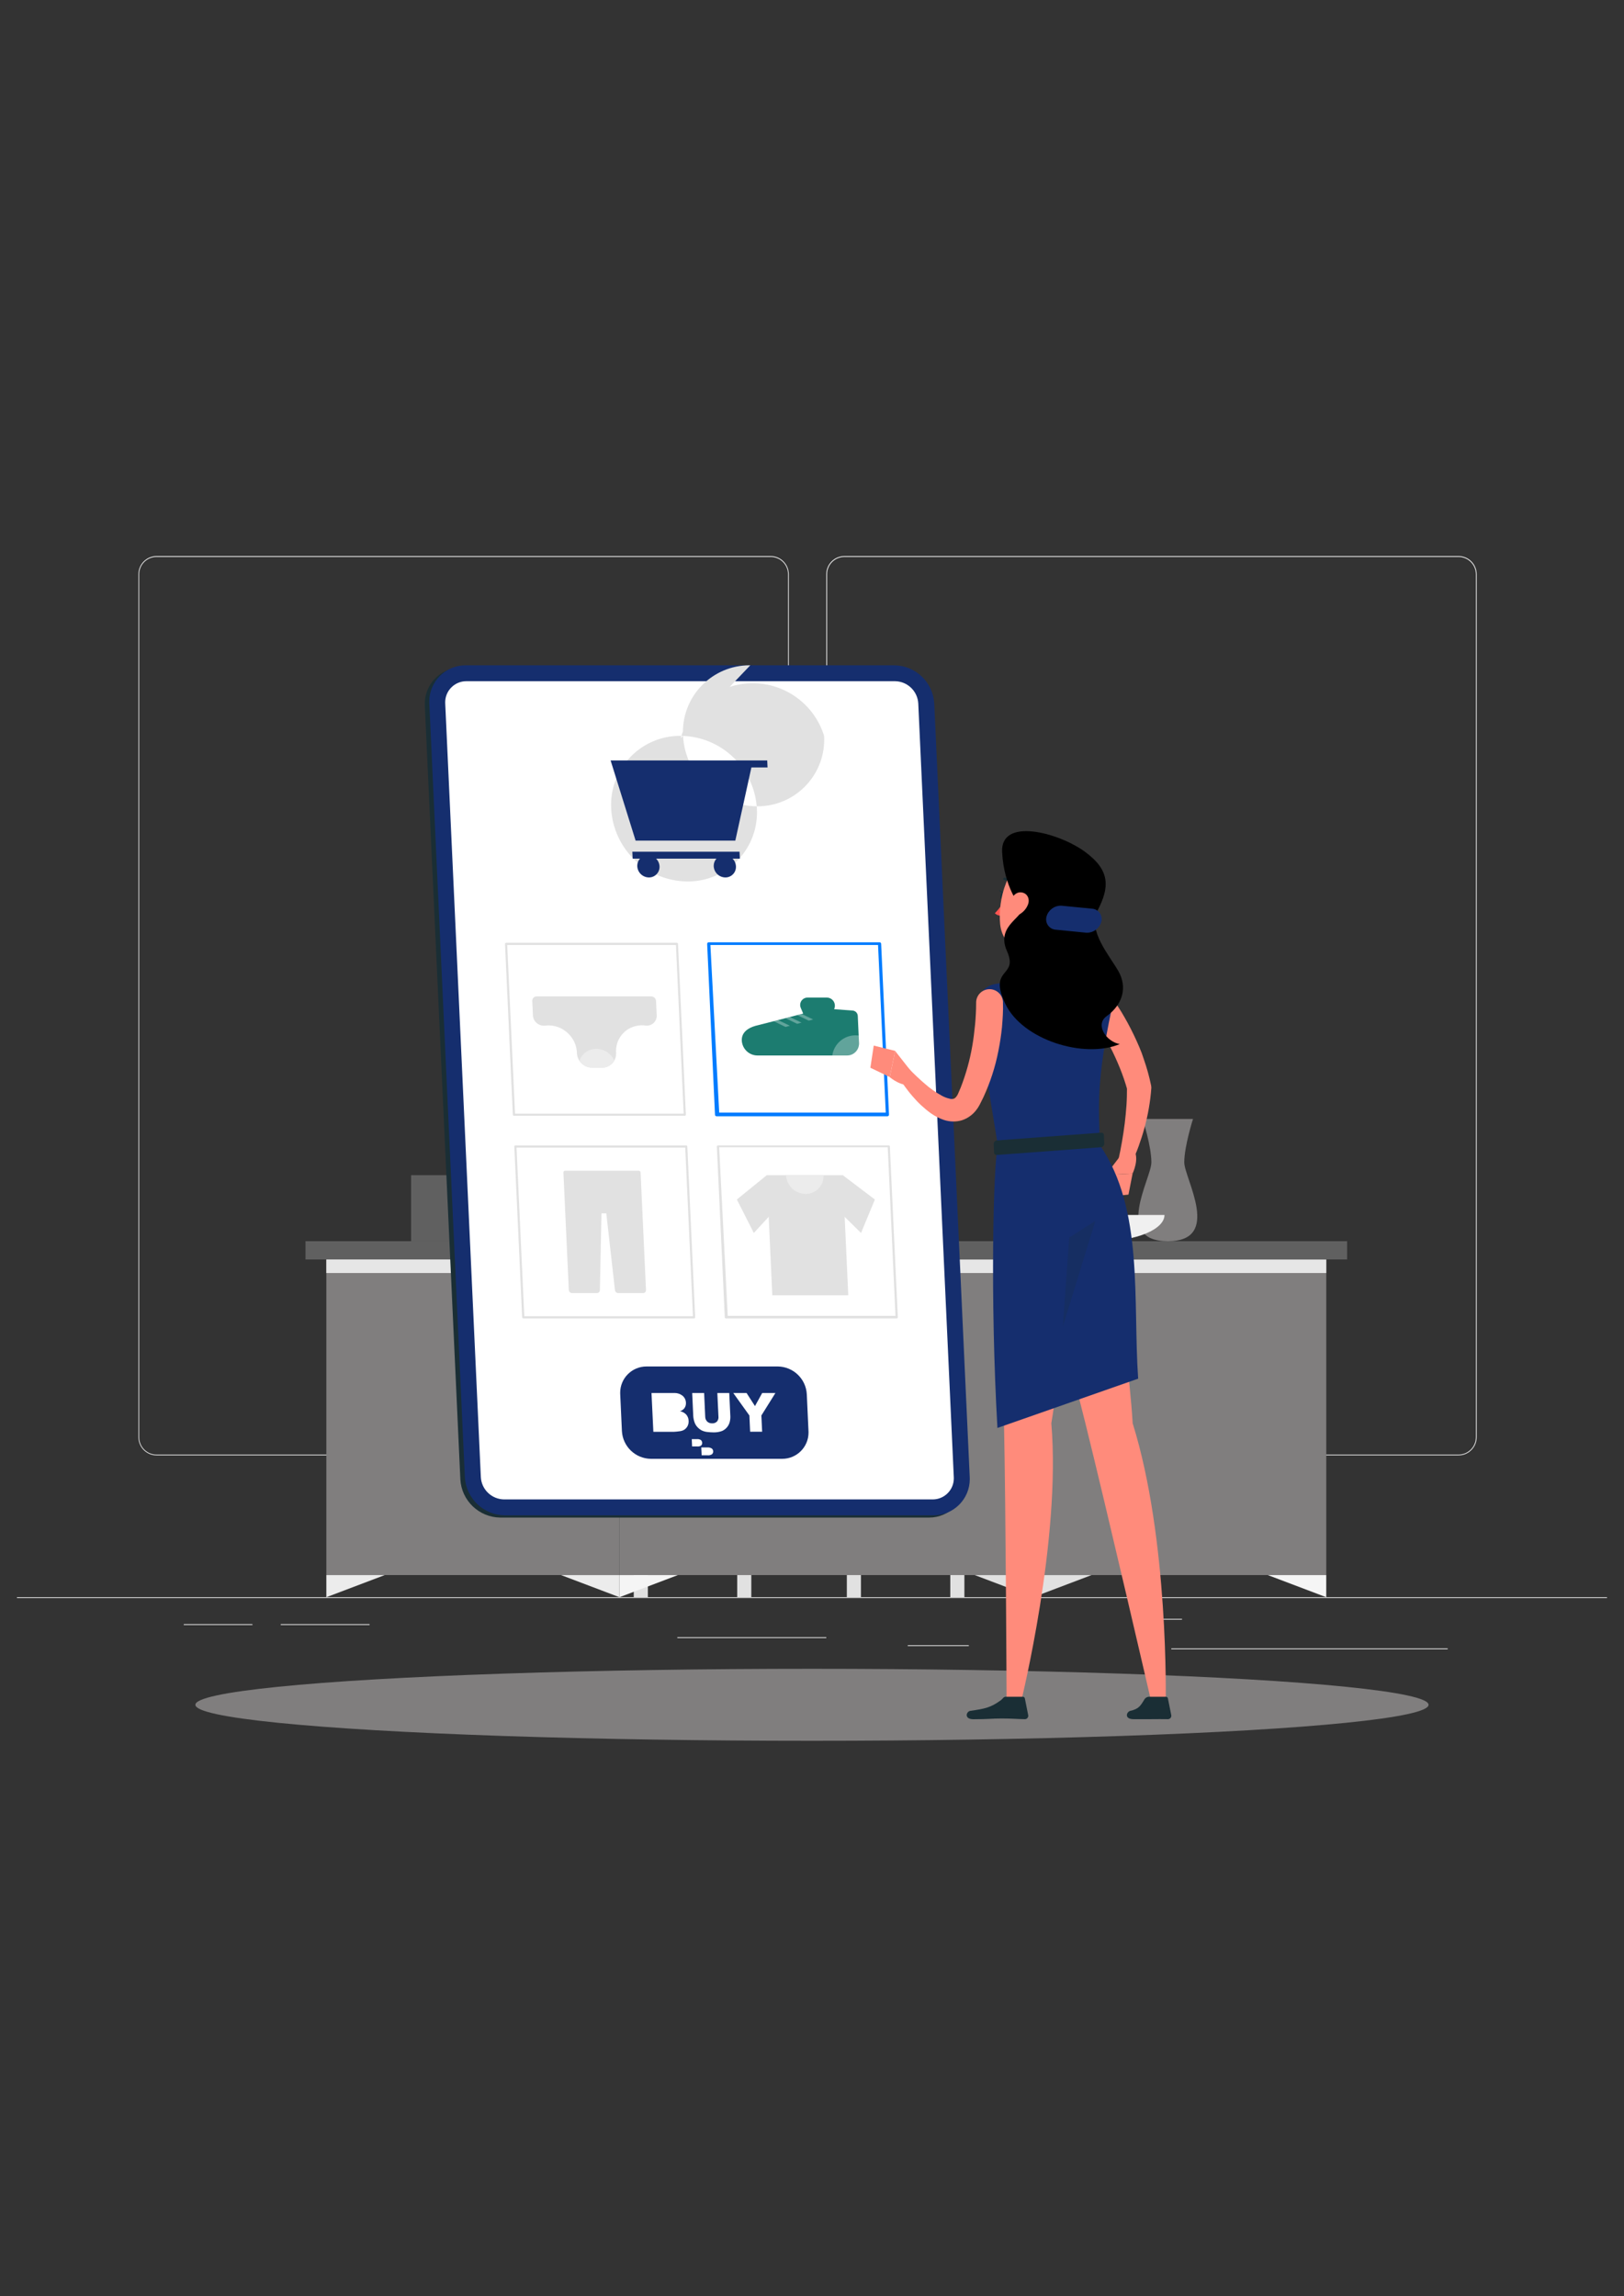 <?xml version="1.0" encoding="UTF-8"?>
<!DOCTYPE svg PUBLIC "-//W3C//DTD SVG 1.1//EN" "http://www.w3.org/Graphics/SVG/1.1/DTD/svg11.dtd">
<!-- Creator: CorelDRAW 2021 (64-Bit) -->
<svg xmlns="http://www.w3.org/2000/svg" xml:space="preserve" width="297mm" height="420mm" version="1.1" style="shape-rendering:geometricPrecision; text-rendering:geometricPrecision; image-rendering:optimizeQuality; fill-rule:evenodd; clip-rule:evenodd"
viewBox="0 0 29700 42000"
 xmlns:xlink="http://www.w3.org/1999/xlink"
 xmlns:xodm="http://www.corel.com/coreldraw/odm/2003">
 <rect x="0" y="0" width="29700" height="42000" fill="#333333" stroke="none"/>
 <defs>
  <style type="text/css">
   <![CDATA[
    .fil17 {fill:black;fill-rule:nonzero}
    .fil11 {fill:#007CFF;fill-rule:nonzero}
    .fil9 {fill:#152E6E;fill-rule:nonzero}
    .fil8 {fill:#1A2E35;fill-rule:nonzero}
    .fil12 {fill:#1C7C70;fill-rule:nonzero}
    .fil2 {fill:#606060;fill-rule:nonzero}
    .fil3 {fill:#807E7E;fill-rule:nonzero}
    .fil1 {fill:#E1E1E1;fill-rule:nonzero}
    .fil4 {fill:#E6E6E6;fill-rule:nonzero}
    .fil7 {fill:#E7E7E7;fill-rule:nonzero}
    .fil0 {fill:#ECECEC;fill-rule:nonzero}
    .fil6 {fill:#F0F0F0;fill-rule:nonzero}
    .fil5 {fill:whitesmoke;fill-rule:nonzero}
    .fil15 {fill:#FF5551;fill-rule:nonzero}
    .fil14 {fill:#FF8B7B;fill-rule:nonzero}
    .fil10 {fill:white;fill-rule:nonzero}
    .fil16 {fill:#1A2E35;fill-rule:nonzero;fill-opacity:0.2}
    .fil13 {fill:white;fill-rule:nonzero;fill-opacity:0.302}
   ]]>
  </style>
 </defs>
 <g id="Layer_x0020_1">
  <g id="_2535179304720">
   <g id="Layer_12" data-name="Layer 12">
    <rect class="fil0" x="310.05" y="29214.45" width="29078.84" height="14.43"/>
    <rect class="fil0" x="21421.23" y="30150.42" width="5054.09" height="14.43"/>
    <rect class="fil0" x="21111.07" y="29610.31" width="505.75" height="14.43"/>
    <rect class="fil0" x="16601.33" y="30092.72" width="1116.3" height="14.43"/>
    <rect class="fil0" x="3360.65" y="29707.89" width="1255.89" height="14.43"/>
    <rect class="fil0" x="5134.59" y="29707.89" width="1624.17" height="14.43"/>
    <rect class="fil0" x="12387.34" y="29946.34" width="2723.91" height="14.43"/>
    <path class="fil0" d="M14094.24 26620.36l-11230.42 0c-183.09,-0.21 -331.58,-148.7 -331.78,-331.82l-0.01 -15785.93c0.21,-183.1 148.7,-331.59 331.82,-331.79l11230.39 0c182.8,0.69 330.75,149.01 330.95,331.81l-0.02 15785.94c-0.18,182.77 -148.13,331.09 -330.93,331.78l0 0.01zm-11230.42 -16433.85c-0.26,0.01 -0.57,0.01 -0.84,0.01 -174.82,0 -316.86,141.26 -317.79,316.08l-0.01 15785.97c0.01,-0.02 0.01,-0.02 0.01,-0.02 0,175.48 142.31,317.79 317.79,317.79 0.27,0 0.58,0 0.85,0l11230.41 0.02c175.19,-0.25 317.14,-142.21 317.37,-317.38l-0.01 -15786.37c-0.92,-174.67 -142.68,-315.86 -317.34,-316.09l-11230.44 -0.01z"/>
    <path class="fil0" d="M26673.45 26620.36l-11229.99 0c-0.01,-0.01 -0.01,-0.01 -0.01,-0.01 -183.29,0 -332.02,-148.53 -332.22,-331.81l0.01 -15785.93c0.19,-183.26 148.92,-331.79 332.21,-331.79 0,0 0,0 0,0l11230 0c-0.01,0 -0.01,0 -0.01,0 183.29,0 332.02,148.53 332.22,331.81l0.01 15785.94c-0.21,183.25 -148.94,331.78 -332.23,331.78 0,0 0,0 0,0l0.01 0.01zm-11229.99 -16433.85c-175.19,0.24 -317.15,142.2 -317.38,317.37l0.01 15784.69c-0.01,0.1 -0.01,0.29 -0.01,0.41 0,175.25 142.12,317.37 317.37,317.37 0,0 0,0 0,0l11230 0.01c-0.01,-0.02 -0.01,-0.02 -0.01,-0.02 175.33,0 317.56,-142.04 317.79,-317.36l0.01 -15786.37c-1.16,-174.75 -143.04,-315.85 -317.78,-316.08l-11230 -0.02z"/>
    <path class="fil1" d="M15349.27 25575.77l-3759.16 0 -358.1 -6224.68c-0.44,-6.18 -0.66,-12.45 -0.66,-18.68 0,-143.85 116.66,-260.51 260.51,-260.51 1.05,0 2.19,0.03 3.21,0.03l3200.8 -0.02c156.82,0.95 286.35,122.73 297,279.18l356.4 6224.68z"/>
    <path class="fil0" d="M15729 25575.77l-3759.16 0 -358.52 -6224.68c-0.44,-6.19 -0.66,-12.46 -0.66,-18.69 0,-143.85 116.66,-260.51 260.51,-260.51 1.21,0 2.45,0.03 3.63,0.03l3200.38 -0.01c156.87,0.73 286.55,122.66 296.99,279.18l356.83 6224.68z"/>
    <path class="fil1" d="M11969.42 24799.33l2692.51 0 0 776.44 -2896.17 0 0 -572.79c0.01,-112.47 91.21,-203.67 203.67,-203.67l-0.01 0.02z"/>
    <path class="fil0" d="M14009.81 24799.33l3482.53 0c112.45,-0.02 203.65,91.18 203.65,203.64l0 572.79 -3889.84 0.01 0 -572.79c0.01,-112.47 91.21,-203.67 203.67,-203.67l-0.01 0.02z"/>
    <rect class="fil1" x="11590.1" y="25575.78" width="257.97" height="3638.25"/>
    <rect class="fil1" x="13481.99" y="25575.78" width="257.97" height="3638.25"/>
    <rect class="fil1" x="15487.16" y="25575.78" width="257.97" height="3638.25"/>
    <rect class="fil1" x="17379.05" y="25575.78" width="257.97" height="3638.25"/>
    <rect class="fil2" x="5586.89" y="22702.52" width="5742.28" height="334.76"/>
    <rect class="fil3" x="5968.32" y="23036.85" width="5360.85" height="5772.41"/>
    <rect class="fil3" x="11329.17" y="23037.27" width="12925.86" height="5772.41"/>
    <rect class="fil4" x="5967.9" y="23036.85" width="18286.7" height="247.78"/>
    <rect class="fil2" x="11329.16" y="22702.09" width="13307.3" height="334.76"/>
    <polygon class="fil0" points="5968.32,28809.68 5968.32,29214.45 7035.82,28809.68 "/>
    <polygon class="fil5" points="11328.75,28809.68 11328.75,29214.45 12396.67,28809.68 "/>
    <polygon class="fil5" points="24254.6,28809.68 24254.6,29214.45 23186.67,28809.68 "/>
    <polygon class="fil0" points="11328.75,28809.68 11328.75,29214.45 10260.82,28809.68 "/>
    <polygon class="fil1" points="18894.18,28809.68 18894.18,29214.45 17826.25,28809.68 "/>
    <polygon class="fil1" points="18894.18,28809.68 18894.18,29214.45 19962.1,28809.68 "/>
    <path class="fil3" d="M21817.93 20466.53l-921.13 0c0,0 159.96,496.84 159.96,793.84 0,297 -700.92,1442.57 300.39,1442.57 1001.31,0 300.82,-1150.66 300.82,-1442.57 0,-291.91 159.96,-793.84 159.96,-793.84z"/>
    <path class="fil6" d="M18413.46 22222.65c0,263.91 519.75,479.87 1154.91,479.87l573.21 0c636.43,0 1154.91,-215.96 1154.91,-479.87l-2883.03 0z"/>
    <rect class="fil2" x="7518.23" y="21495" width="1012.35" height="1207.09"/>
    <rect class="fil5" x="8530.15" y="21495.42" width="1012.35" height="1207.09"/>
    <rect class="fil7" x="8888.25" y="21742.78" width="804.45" height="959.73"/>
    <rect class="fil5" x="9693.12" y="21742.78" width="804.45" height="959.73"/>
    <ellipse id="_Path_" class="fil3" cx="14849.46" cy="31182.28" rx="11276.24" ry="658.49" data-name="&lt;Path&gt;"/>
    <path class="fil8" d="M16987.01 27757.87l-7838.24 0c-388.75,-4.76 -707.82,-309.83 -729.78,-698l-649.58 -14151.56c-0.55,-11.8 -0.95,-23.76 -0.95,-35.65 0,-365.72 296.59,-662.31 662.31,-662.31 1.37,0 2.99,0 4.37,0l7838.22 0.01c388.82,4.74 707.99,309.62 730.23,697.94l649.58 14151.62c0.49,11.67 0.89,23.48 0.89,35.21 0,365.95 -296.78,662.73 -662.73,662.73 -1.38,0 -2.99,0 -4.37,0l0.05 0.01z"/>
    <path class="fil9" d="M17069.75 27716.72l-7838.67 0c-388.68,-4.93 -707.57,-309.81 -729.81,-697.95l-649.54 -14152.04c-0.53,-11.61 -0.93,-23.5 -0.93,-35.22 0,-365.72 296.59,-662.31 662.31,-662.31 1.37,0 2.99,0 4.37,0l7838.62 0c388.51,4.92 707.32,309.71 729.73,697.58l648.77 14151.99c0.53,11.66 0.93,23.47 0.93,35.2 0,365.95 -296.78,662.73 -662.73,662.73 -0.97,0 -2.1,0 -3.07,0l0.02 0.02z"/>
    <path class="fil10" d="M9217.93 27425.66c-226.23,-3.19 -411.64,-180.96 -424.27,-406.89l-651.3 -14152.04c-0.31,-6.89 -0.55,-13.87 -0.55,-20.8 0,-213.2 172.9,-386.1 386.1,-386.1 0.99,0 2.12,0 3.11,0l7838.23 0.01c226.23,3.18 411.64,180.95 424.27,406.88l649.58 14152.04c0.33,6.88 0.57,13.86 0.57,20.79 0,213.2 -172.9,386.1 -386.1,386.1 -0.99,0 -2.12,0 -3.11,0l-7836.53 0.01z"/>
    <path class="fil1" d="M12568.93 16122.7c-741.68,-7.83 -1350.3,-589.96 -1391.58,-1330.53 -1.26,-23.37 -2.03,-47.1 -2.03,-70.52 0,-697 565.25,-1262.25 1262.25,-1262.25 4.16,0 8.48,0 12.64,0 741.63,7.9 1350.25,590.03 1391.53,1330.6 1.26,23.36 2.03,47.1 2.03,70.52 0,697 -565.25,1262.25 -1262.25,1262.25 -4.16,0 -8.48,0 -12.64,0l0.05 -0.07zm1152.79 -3953.92c-4.36,-0.06 -8.67,-0.06 -12.99,-0.06 -673.34,0 -1219.4,546.06 -1219.4,1219.4 0,23.07 0.74,46.3 1.94,69.22 39.65,718.33 630.09,1283.25 1349.64,1290.76 4.41,-0.01 8.72,-0.01 13.04,-0.01 673.33,0 1219.37,-546.06 1219.37,-1219.4 0,-23.08 -0.74,-46.3 -1.94,-69.23 -176.96,-571.98 -706.34,-962.27 -1305.12,-962.27 -615.13,0 -1154.37,411.14 -1317.33,1004.26l1272.79 -1332.67z"/>
    <path class="fil9" d="M11570.17 15705.62l134.07 0c-32.1,35.37 -49.91,81.46 -49.91,129.23 0,3.45 0.12,6.95 0.28,10.37 6.01,113.22 98.79,202.48 212.15,204.08 0.66,0.01 1.34,0.01 2,0.01 106.6,0 193.05,-86.45 193.05,-193.05 0,-3.68 -0.12,-7.4 -0.31,-11.05 -2.7,-52.63 -24.97,-102.44 -62.37,-139.58l1103.13 -0.01c-32.09,35.67 -49.86,82.01 -49.86,130 0,3.18 0.09,6.45 0.24,9.61 6,113.21 98.78,202.47 212.14,204.07 0.64,0.02 1.37,0.02 2.03,0.02 106.37,0 192.63,-86.26 192.63,-192.63 0,-3.81 -0.14,-7.69 -0.35,-11.48 -2.35,-52.7 -24.7,-102.62 -62.37,-139.58l134.07 -0.01 -5.94 -127.29 -1960.62 0.01 5.94 127.28z"/>
    <polygon class="fil9" points="14031.02,13908.77 13770.09,13908.77 13595.71,13908.77 11166.67,13908.77 11624.05,15375.53 13447.63,15375.53 13741.66,14037.33 14036.96,14037.33 "/>
    <path class="fil1" d="M12693.25 24114.54l-3124.44 0c-10.51,-0.24 -19.06,-8.6 -19.5,-19.12l-143.41 -3124.44c-0.03,-0.34 -0.04,-0.72 -0.04,-1.1 0,-4.99 2,-9.78 5.55,-13.28 3.7,-3.76 8.73,-5.9 14,-5.95l3124.43 -0.01c0.15,0 0.3,0 0.45,0 10.45,0 19.05,8.24 19.5,18.68l143.41 3124.44c0.01,0.18 0.01,0.41 0.01,0.62 0,5.13 -1.98,10.07 -5.53,13.78 -3.78,3.93 -8.96,6.22 -14.42,6.36l-0.01 0.02zm-3104.92 -39.88l3084.55 0 -141.29 -3084.56 -3085.4 0 142.14 3084.56z"/>
    <path class="fil1" d="M11680.48 21413.11l-1344.56 0c-0.13,-0.02 -0.29,-0.02 -0.44,-0.02 -17.57,0 -31.82,14.25 -31.82,31.82 0,0.42 0.01,0.85 0.03,1.27l4.24 88.25 30.12 659.76 64.49 1400.14c1.58,31.96 27.84,57.12 59.83,57.3l453.55 0.02c0.15,-0.02 0.3,-0.02 0.44,-0.02 29.66,0 53.85,-23.81 54.3,-53.46l29.28 -1404.39 88.24 0.02 158.26 1404.39c3.43,30.25 28.94,53.21 59.41,53.44l453.55 0.02c0.17,-0.02 0.34,-0.02 0.51,-0.02 29.99,0 54.31,-24.32 54.31,-54.31 0,-0.99 -0.03,-1.99 -0.08,-2.97l-64.49 -1400.14 -30.12 -659.76 -4.24 -88.25c-1.11,-18.46 -16.31,-32.92 -34.8,-33.11l-0.01 0.02z"/>
    <path class="fil1" d="M16399.38 24114.54l-3124.43 0c0,-0.02 -0.01,-0.02 -0.01,-0.02 -10.68,0 -19.47,-8.42 -19.92,-19.09l-145.12 -3124.42c0,-0.14 0,-0.31 0,-0.47 0,-5.18 1.98,-10.17 5.52,-13.95 3.82,-3.8 8.99,-5.94 14.38,-5.94 0.01,0 0.03,0 0.05,0l3124.42 -0.01c0.13,0.01 0.28,0.01 0.42,0.01 10.38,0 18.86,8.3 19.09,18.67l145.54 3124.43c0.02,0.39 0.03,0.81 0.03,1.22 0,4.88 -1.83,9.59 -5.13,13.19 -3.92,3.99 -9.27,6.28 -14.86,6.36l0.02 0.02zm-3090.49 -46.25l3068 0 -141.71 -3084.56 -3082.85 0.01 156.56 3084.55z"/>
    <polygon class="fil1" points="15513.47,23691.53 14123.94,23691.53 14022.96,21495 15412.49,21495 "/>
    <polygon class="fil1" points="13785.79,22551.9 13476.06,21940.08 14022.96,21495 14326.32,21967.23 "/>
    <polygon class="fil1" points="15746.82,22551.9 16000.12,21940.08 15412.49,21495 15152.82,21967.23 "/>
    <path class="fil0" d="M14374.68 21495c10.3,191.11 167.52,341.51 358.97,343.24 0.97,0 2.08,0 3.07,0 179.21,0 324.56,-145.35 324.56,-324.58 0,-6.22 -0.2,-12.48 -0.55,-18.66l-686.05 0z"/>
    <path class="fil11" d="M16229.24 20417.74l-3124.43 0c-0.13,0.02 -0.29,0.02 -0.43,0.02 -15.37,0 -27.96,-12.22 -28.42,-27.58l-143.41 -3124.44c-0.02,-0.49 -0.03,-0.96 -0.03,-1.44 0,-7.53 2.9,-14.77 8.1,-20.21 5.37,-5.68 12.85,-8.91 20.67,-8.91 0.04,0 0.08,0 0.12,0l3124.42 -0.01c-0.01,0.01 0,0.01 0,0.01 15.6,0 28.38,12.41 28.84,28l143.41 3124.02c0.03,0.48 0.04,0.95 0.04,1.43 0,7.53 -2.9,14.77 -8.1,20.21 -5.37,5.68 -12.85,8.91 -20.67,8.91 -0.04,0 -0.08,0 -0.12,0l0.01 -0.01zm-3076.49 -67.04l3045.94 0 -140.86 -3066.31 -3065.88 0 160.8 3066.31z"/>
    <path class="fil12" d="M15594.93 18483.85l-339.43 -24.61 7.64 -25.46c3.54,-12.82 5.35,-26.13 5.35,-39.45 0,-81.37 -65.7,-147.54 -147.07,-148.08l-352.57 0c-0.1,0 -0.26,0 -0.38,0 -74.74,0 -135.35,60.61 -135.35,135.35 0,20.11 4.49,39.97 13.12,58.13l42.43 98.86 -28.85 7.64 -81.04 21.21 -134.92 34.79 -81.04 21.21 -134.06 34.79 -81.04 20.79 -333.49 84.86 0 0c-138.74,39.88 -254.57,122.62 -248.21,269 8.07,151.91 132.96,271.49 285.11,272.83l0 0 1638.15 -0.02c0.51,0.01 1.08,0.01 1.61,0.01 120.89,0 218.93,-98.04 218.93,-218.93 0,-4.09 -0.13,-8.26 -0.35,-12.32l-22.49 -496.41c-4.16,-49.37 -42.8,-88.89 -92.07,-94.19l0.02 0z"/>
    <polygon class="fil13" points="14871.1,18647.2 14790.91,18668.83 14580.89,18567.43 14661.93,18546.22 "/>
    <polygon class="fil13" points="14658.53,18704.9 14578.34,18726.54 14364.93,18623.44 14445.96,18602.65 "/>
    <polygon class="fil13" points="14445.54,18762.18 14365.77,18783.82 14149.82,18679.02 14230.86,18658.23 "/>
    <path class="fil13" d="M15706.09 18940.8l5.94 136.62c0.21,4.06 0.34,8.23 0.34,12.32 0,120.89 -98.04,218.93 -218.93,218.93 -0.53,0 -1.1,0 -1.63,0l-271.1 -0.01c28.38,-212.7 210.07,-371.69 424.73,-371.69 1.36,0 2.83,0 4.19,0 18.82,0.18 37.82,1.52 56.46,3.82l0 0.01z"/>
    <path class="fil1" d="M12523.11 20408.41l-3124.01 0c0,0 -0.02,0 -0.03,0 -10.52,0 -19.23,-8.17 -19.9,-18.67l-143.41 -3124.44c-0.02,-0.35 -0.03,-0.7 -0.03,-1.05 0,-5.14 1.99,-10.09 5.54,-13.8 3.82,-3.8 8.99,-5.94 14.38,-5.94 0.01,0 0.03,0 0.05,0l3124 0c0.02,0.01 0.03,0.01 0.03,0.01 10.68,0 19.47,8.42 19.92,19.09l143.41 3124.02c0.01,0.13 0.01,0.27 0.01,0.41 0,5.33 -1.97,10.47 -5.52,14.44 -3.82,3.8 -8.99,5.94 -14.38,5.94 -0.01,0 -0.03,0 -0.05,0l-0.01 -0.01zm-3104.5 -39.04l3084.56 0 -141.29 -3084.98 -3085.83 0 142.56 3084.98z"/>
    <path class="fil1" d="M11997.85 18308.19l11.88 259.66c0.29,4.15 0.44,8.36 0.44,12.52 0,99.1 -80.37,179.47 -179.47,179.47 -7.65,0 -15.34,-0.5 -22.92,-1.47 -22.61,-3.01 -45.46,-4.67 -68.31,-4.67 -0.67,-0.01 -1.43,-0.01 -2.07,-0.01 -71.85,0 -142.88,16.24 -207.56,47.51 -161.3,78.82 -263.75,242.85 -263.75,422.43 0,8.67 0.29,17.45 0.75,26.06l0 11.88c0.17,4.18 0.29,8.5 0.29,12.73 0,140.57 -114,254.57 -254.57,254.57 -0.09,0 -0.22,0 -0.31,0l-182.89 -0.01c-94.26,-0.26 -182.1,-48.22 -233.36,-127.29 -27.26,-41.12 -42.97,-88.98 -45.38,-138.29l0 -11.88c-4.8,-100.61 -39.31,-197.58 -98.89,-278.74 -53.18,-72.94 -124.07,-131.43 -205.78,-169.73 -66.31,-31.04 -138.8,-47.35 -212.09,-47.53 -22.71,-0.01 -45.47,1.63 -67.91,4.65 -6.53,0.65 -13.13,0.99 -19.71,0.99 -107.18,0 -195.37,-84.42 -200.06,-191.48l-11.88 -259.66c-0.13,-1.83 -0.2,-3.68 -0.2,-5.52 0,-43.81 35.53,-79.34 79.34,-79.34 0.34,0 0.71,0.01 1.04,0.01l2097.24 -0.02c45.99,1.03 83.49,37.25 86.13,83.17l0 -0.01z"/>
    <path class="fil0" d="M11234.56 19399.88c-44.47,78.64 -127.89,127.31 -218.26,127.31 -1.07,0 -2.17,-0.03 -3.21,-0.03l-182.88 0c-94.26,-0.25 -182.1,-48.21 -233.36,-127.28 46.35,-129.02 168.75,-215.12 305.88,-215.12 0.99,0 2.02,0 3.02,0 142.23,1.29 270.63,85.38 328.8,215.11l0.01 0.01z"/>
    <path class="fil9" d="M14302.98 26683.16l-2399.75 0c-281.91,-3.59 -513.27,-224.72 -529.47,-506.18l-31.01 -673.76c-0.55,-9.39 -0.84,-19.01 -0.84,-28.46 0,-265.45 215.27,-480.72 480.72,-480.72 0.94,0 2,0 2.93,0l2399.79 0.04c283.01,3.6 514.83,226.44 529.52,509.14l30.97 675.04c0.37,7.97 0.6,16.13 0.6,24.17 0,265.45 -215.27,480.72 -480.72,480.72 -0.88,0 -1.88,0 -2.76,0l0.02 0.01z"/>
    <path class="fil10" d="M11914.69 25479.46l409.43 0c4.71,-0.31 9.46,-0.45 14.18,-0.45 52.81,0 104.14,18 145.37,50.93 37.43,31.81 59.53,78.14 60.67,127.26 0.26,3.83 0.43,7.7 0.43,11.54 0,35.08 -12.16,69.11 -34.38,96.24 -19.94,22.21 -45.66,38.5 -74.25,47.1 44.09,8.21 84.44,30.37 115,63.2 26.57,31.5 41.57,71.25 42.41,112.45 0.25,4.08 0.41,8.24 0.41,12.35 0,30.11 -7.29,59.83 -21.2,86.51 -15.38,28.97 -38.66,53.12 -67.03,69.58 -25.57,12.86 -53.4,20.83 -81.89,23.35 -32.19,4.72 -65.14,8.01 -97.63,9.38l-377.58 -0.04 -33.94 -709.4zm742.5 977.55l95.46 0c3.55,0.32 7.13,0.51 10.68,0.51 21.24,0 42.04,-6.23 59.77,-17.92 11.43,-11.45 17.88,-27.01 17.88,-43.2 0,-2.58 -0.17,-5.16 -0.49,-7.72 -0.01,-0.24 0,-0.52 0,-0.77 0,-18.34 -8.08,-35.75 -22.07,-47.6 -17.76,-11.67 -38.6,-17.9 -59.87,-17.9 -3.51,0 -7.07,0.17 -10.56,0.51l-96.74 0.02 5.94 134.07zm174.38 161.66l111.58 0c3.83,0.34 7.7,0.53 11.54,0.53 23.85,0 47.21,-7.14 66.98,-20.49 13.39,-12.45 21.02,-29.93 21.02,-48.22 0,-1.89 -0.09,-3.8 -0.25,-5.68 -0.26,-19.83 -9.65,-38.47 -25.45,-50.48 -20.76,-12.81 -44.72,-19.63 -69.13,-19.63 -3.97,0 -7.98,0.19 -11.92,0.55l-111.16 0.01 6.79 143.41z"/>
    <path class="fil10" d="M13118.81 25479.46l218.08 0 19.52 421.74c0.29,5.68 0.42,11.55 0.42,17.29 0,34.16 -4.9,68.27 -14.43,101.06 -11.07,36.47 -30.6,69.94 -56.84,97.59 -23.62,25.49 -52.64,45.52 -84.87,58.56 -45.42,15.78 -93.31,23.88 -141.42,23.88 -3.47,0 -7.05,-0.05 -10.46,-0.1 -37.65,-0.24 -75.56,-2.81 -112.86,-7.22 -35.9,-3.48 -71.03,-13.27 -103.53,-28.86 -29.42,-15.59 -55.87,-36.3 -78.06,-61.09 -22.09,-23.51 -39.31,-51.25 -50.49,-81.47 -14.14,-38.47 -22.75,-78.81 -25.48,-119.68l-19.52 -421.74 218.52 0.04 19.52 431.92c0,0.35 0,0.77 0,1.14 0,33.37 13.12,65.42 36.49,89.22 22.96,20.85 52.88,32.41 83.89,32.41 2.16,0 4.34,-0.06 6.49,-0.17 2.45,0.16 4.95,0.24 7.41,0.24 29.78,0 58.46,-11.5 80,-32.06 18.52,-21.61 28.72,-49.16 28.72,-77.63 0,-4.4 -0.25,-8.81 -0.73,-13.17l-20.37 -431.9z"/>
    <polygon class="fil10" points="13410.29,25479.46 13653.41,25479.46 13807,25718.33 13938.95,25479.46 14180.8,25479.46 13924.11,25890.59 13938.11,26187.59 13718.75,26187.59 13705.17,25890.59 "/>
    <path class="fil14" d="M20223.89 18099.02c56.85,70.86 101.83,132.38 148.08,200.69 46.25,68.31 89.1,134.07 131.95,202.38 83.2,137.2 160.6,279.68 229.78,424.5 35.64,72.13 67.89,146.38 100.13,220.63 32.24,74.25 60.67,149.77 84.86,227.42 53.78,153.5 98.16,311.96 131.01,471.3l2.55 10.61c2.31,11.48 3.55,23.33 3.55,35.2 0,3.48 -0.12,7.02 -0.33,10.48 -8.21,121.98 -23.87,244.24 -44.76,364.33 -19.94,120.07 -47.1,237.6 -78.07,353.85 -30.97,116.25 -68.31,230.39 -108.19,342.82 -40.95,113.22 -88.74,224.85 -141.17,333.09 -20.35,42.14 -63.03,68.83 -109.78,68.83 -67.47,0 -122.19,-54.72 -122.19,-122.19 0,-8.98 1,-17.98 2.95,-26.73l0 -5.52c22.91,-106.07 46.67,-218.93 64.92,-329.67 18.25,-110.74 36.91,-221.9 50.07,-332.64 13.16,-110.74 24.18,-221.48 31.82,-331.37 7.64,-109.89 8.91,-218.93 9.33,-327.12l9.35 55.18c-38.04,-138.08 -84.96,-275.07 -138.44,-407.84 -54.31,-133.65 -114.13,-266.03 -181.17,-395.43 -67.04,-129.4 -139.59,-254.57 -216.81,-381.86 -38.61,-61.95 -78.07,-123.47 -119.22,-183.29 -41.15,-59.82 -84.86,-121.77 -122.19,-171.84l-5.09 -6.36c-32.86,-42.81 -50.77,-95.45 -50.77,-149.58 0,-135.65 110.01,-245.66 245.66,-245.66 75.28,0 146.45,34.58 193,93.69l-0.83 2.1z"/>
    <path class="fil14" d="M20519.19 21102.54l-294.45 385.68 488.35 -23.76c0,0 135.35,-277.06 18.67,-439.14l-212.57 77.22z"/>
    <polygon class="fil14" points="20229.83,21892.56 20637.57,21850.55 20713.09,21464.45 20224.74,21488.21 "/>
    <path class="fil14" d="M19415.2 16951.75c-46.25,287.24 -84.86,811.23 121.77,994.53 -152.87,266.49 -386.59,478.38 -666.98,603.84 -389.49,-225.72 -218.93,-573.21 -218.93,-573.21 315.24,-86.98 297,-322.46 236.33,-542.24l527.81 -482.92z"/>
    <path class="fil8" d="M18385.03 16392.12c-5.52,38.61 -30.12,66.61 -55.16,63.22 -25.04,-3.39 -42.43,-37.76 -35.64,-75.95 6.79,-38.19 30.12,-66.61 55.16,-63.22 25.04,3.39 41.16,37.76 35.64,75.95z"/>
    <path class="fil8" d="M18360.42 16319.99l-88.68 -39.88c0,0 37.35,78.91 88.68,39.88z"/>
    <path class="fil15" d="M18363.39 16478.67c-45.99,82.44 -103.26,158.67 -169.7,225.75 30.9,29.47 72.02,45.94 114.76,45.94 6.01,0 12.06,-0.33 18.03,-0.97l36.91 -270.72z"/>
    <path class="fil8" d="M18521.23 16201.61c1.73,0.42 3.52,0.63 5.3,0.63 12.65,0 22.91,-10.26 22.91,-22.91 0,-4.1 -1.1,-8.13 -3.19,-11.66 -35.31,-64.28 -99.78,-107.33 -172.67,-115.38 -1.37,-0.26 -2.74,-0.39 -4.12,-0.39 -12.65,0 -22.91,10.26 -22.91,22.91 0,12.65 10.26,22.91 22.91,22.91 0.52,0 1.04,-0.02 1.56,-0.05 57.53,7.38 108.09,41.98 135.78,92.93 3.11,5.46 8.32,9.45 14.41,11.03l0.02 -0.02z"/>
    <path class="fil14" d="M19698.2 16418.85c-96.31,466.71 -127.29,666.98 -399.25,875.3 -409.86,312.7 -962.7,92.92 -1008.53,-393.74 -42.43,-437.86 123.04,-1128.6 610.97,-1250.37 52.62,-13.41 106.94,-20.32 161.33,-20.32 359.16,0 650.43,291.27 650.43,650.43 0,46.61 -5,93.22 -14.93,138.73l-0.02 -0.03z"/>
    <path class="fil14" d="M18449.52 20948.1c0,0 -119.65,3619.15 -88.25,5085.05 33.09,1524.46 47.52,5085.06 47.52,5085.06l266.45 0.01c0,0 732.32,-2959.39 551.57,-5085.06 273.67,-1633.08 459.51,-5085.06 459.51,-5085.06l-1236.8 0z"/>
    <path class="fil14" d="M18528.87 20948.1c0,0 956.76,3619.15 1321.23,5085.05 378.89,1524.46 1202.43,5085.06 1202.43,5085.06l266.01 0.01c0,0 60.25,-2959.39 -604.18,-5085.06 -94.61,-1633.08 -694.13,-5085.06 -694.13,-5085.06l-1491.36 0z"/>
    <path class="fil9" d="M17878.86 18368.86c3.15,-183.95 137.18,-339.57 318.62,-369.96 155.71,-26.73 359.37,-57.7 551.57,-75.1 146.98,-9.68 295.46,-15.77 443.18,-15.77 147.72,0 296.2,6.09 443.16,15.99 113.71,7.21 224.02,15.7 324.15,27.15 215.6,24.35 378.49,206.89 378.49,423.87 0,29.86 -3.18,59.72 -9.38,88.9 -274.51,1289.83 -239.72,1765.88 -212.14,2484.19 806.14,1175.7 599.52,2842.71 698.37,4268.73l-2573.68 901.57c-134.92,-2348.84 -76.37,-4810.97 7.21,-5170.34 -244.81,-1506.21 -377.19,-2230.89 -369.55,-2579.23z"/>
    <polygon class="fil16" points="19437.26,24265.15 19553.94,22636.75 20032.53,22330 "/>
    <path class="fil8" d="M20135.21 20983.74l-1906.32 141.71c-2.25,0.34 -4.53,0.53 -6.8,0.53 -23.43,0 -42.43,-19 -42.43,-42.43 0,-0.18 0.01,-0.37 0.01,-0.55l-7.21 -158.68c0.51,-34.06 26.71,-62.27 60.67,-65.3l1906.32 -141.71c2.24,-0.37 4.52,-0.56 6.79,-0.56 23.43,0 42.43,19 42.43,42.43 0,0.18 0,0.37 0,0.55l6.79 161.21c-1.75,32.97 -27.4,59.7 -60.26,62.81l0.01 -0.01z"/>
    <polygon class="fil14" points="18914.12,17892.39 19366.41,18000.58 19460.17,17900.45 19311.67,17864.81 "/>
    <path class="fil14" d="M18342.18 18332.8c2.55,84.86 2.12,154.44 -2.12,229.96 -4.24,75.52 -8.49,147.65 -15.27,221.05 -14.55,146.07 -36.95,293.33 -65.77,437.38 -56.56,292.11 -149.44,578.01 -274.5,848.5l-51.76 103.95c-9.76,18.67 -14.85,32.25 -28.43,54.31 -12.65,22.62 -26.91,44.46 -42.44,65.04 -67.78,93.83 -163.92,163.64 -274.12,198.98 -49.08,13.97 -99.99,21.11 -151.03,21.11 -60.13,0 -120,-9.9 -176.9,-29.16 -83.35,-28.82 -162.5,-69.37 -234.61,-120.06 -124.6,-90.4 -238.23,-196.13 -337.46,-313.94 -49.22,-55.58 -93.77,-114.13 -137.04,-173.11 -43.27,-58.98 -84.86,-117.53 -123.04,-183.29 -11.55,-19.17 -17.74,-41.2 -17.74,-63.62 0,-67.47 54.72,-122.19 122.19,-122.19 33.33,0 65.25,13.63 88.28,37.71l2.97 2.97c90.8,94.19 190.93,190.08 291.06,275.36 94.39,83.78 198.82,157.13 309.67,217.63 45.37,25.34 94.43,44.01 145.18,55.2 11.61,3.4 23.7,5.14 35.82,5.14 16.81,0 33.5,-3.36 49.01,-9.82 20.91,-14.47 38.35,-33.51 50.93,-55.6 4.63,-7.36 8.95,-15.04 12.73,-22.88 4.24,-8.06 11.46,-27.15 17.4,-40.31l36.06 -84.86c94.65,-243.56 165.75,-497.69 209.94,-755.65 22.91,-129.83 37.76,-261.78 51.34,-393.31 6.28,-65.92 10.97,-131.69 14.08,-197.32 3.39,-64.07 5.52,-134.5 5.09,-189.66l0 -9.33c0,-1.29 -0.03,-2.7 -0.03,-4.02 0,-135.67 110.02,-245.69 245.69,-245.69 134.11,0 243.47,107.59 245.66,241.67l-0.84 -2.14z"/>
    <path class="fil14" d="M16670.92 19605.66l-299.97 -381.86 -99.28 478.59c0,0 234.63,200.69 420.89,127.29l-21.64 -224.02z"/>
    <polygon class="fil14" points="15978.91,19124.94 15917.39,19530.13 16271.67,19700.27 16371.37,19221.68 "/>
    <path class="fil17" d="M18660.82 16583.05c140.86,176.5 -466.71,319.06 -246.09,811.23 220.62,492.17 -350.88,288.51 -30.55,964.4 314.4,663.58 1442.57,1011.07 2093.85,738.68 -251.6,-45.82 -453.56,-357.25 -241.42,-509.14 303.79,-219.78 381.86,-536.72 215.54,-826.93 -166.32,-290.21 -566.42,-746.32 -381.86,-1103.14 226.14,-434.89 234.63,-740.38 -232.08,-1081.08 -475.2,-346.64 -1543.55,-636.43 -1511.31,8.06 32.24,644.49 333.92,997.92 333.92,997.92z"/>
    <path class="fil9" d="M19864.09 17059.94l-555.39 -54.73c-99.55,-5.86 -177.31,-88.33 -177.31,-188.05 0,-17.92 2.58,-35.76 7.59,-52.94l0.01 0c32.5,-117.14 139.24,-198.27 260.82,-198.27 5.82,0 11.73,0.2 17.52,0.56l555.81 54.31c98.51,7.33 174.79,89.46 174.79,188.28 0,17.98 -2.58,35.89 -7.63,53.13l0 0c-32.73,117.12 -139.51,198.15 -261.12,198.15 -5.03,0 -10.1,-0.17 -15.09,-0.43l0 -0.01z"/>
    <path class="fil14" d="M18802.11 16538.92c-31.67,86.63 -96.41,157.31 -179.9,196.45 -111.16,50.91 -185.84,-42.43 -169.71,-159.11 13.58,-103.1 87.83,-254.57 207.05,-254.57 119.22,0 180.32,110.73 142.56,217.23z"/>
    <path class="fil8" d="M18390.55 31035.06l315.67 0c17.46,0.12 32.55,12.24 36.48,29.26l60.67 305.06c1.07,4.58 1.61,9.3 1.61,14.01 0,34.21 -27.74,61.95 -61.95,61.95 -0.39,0 -0.79,-0.01 -1.18,-0.01 -169.71,-2.97 -218.93,-12.73 -430.65,-12.73 -181.17,0 -221.48,13.58 -509.14,13.58 -175.65,0 -131.53,-142.14 -57.28,-153.17 261.78,-38.61 371.67,-56.01 563.88,-198.14 27.58,-21.63 44.98,-59.81 81.89,-59.81z"/>
    <path class="fil8" d="M21006.69 31035.06l315.67 0c0,-0.03 0.01,-0.03 0.02,-0.03 17.51,0 32.68,12.18 36.46,29.28l61.1 305.06c0.99,4.44 1.5,9.02 1.5,13.58 0,34.44 -27.93,62.37 -62.37,62.37 -0.21,0 -0.43,0 -0.65,0 -169.71,-2.97 -114.13,0 -325.43,0l-302.51 0.02c-175.23,0 -130.26,-137.04 -56.85,-153.17 144.26,-32.25 181.59,-84.86 249.06,-198.14 15.85,-32.9 47.66,-55.25 83.99,-58.99l0.01 0.02z"/>
   </g>
  </g>
 </g>
</svg>
